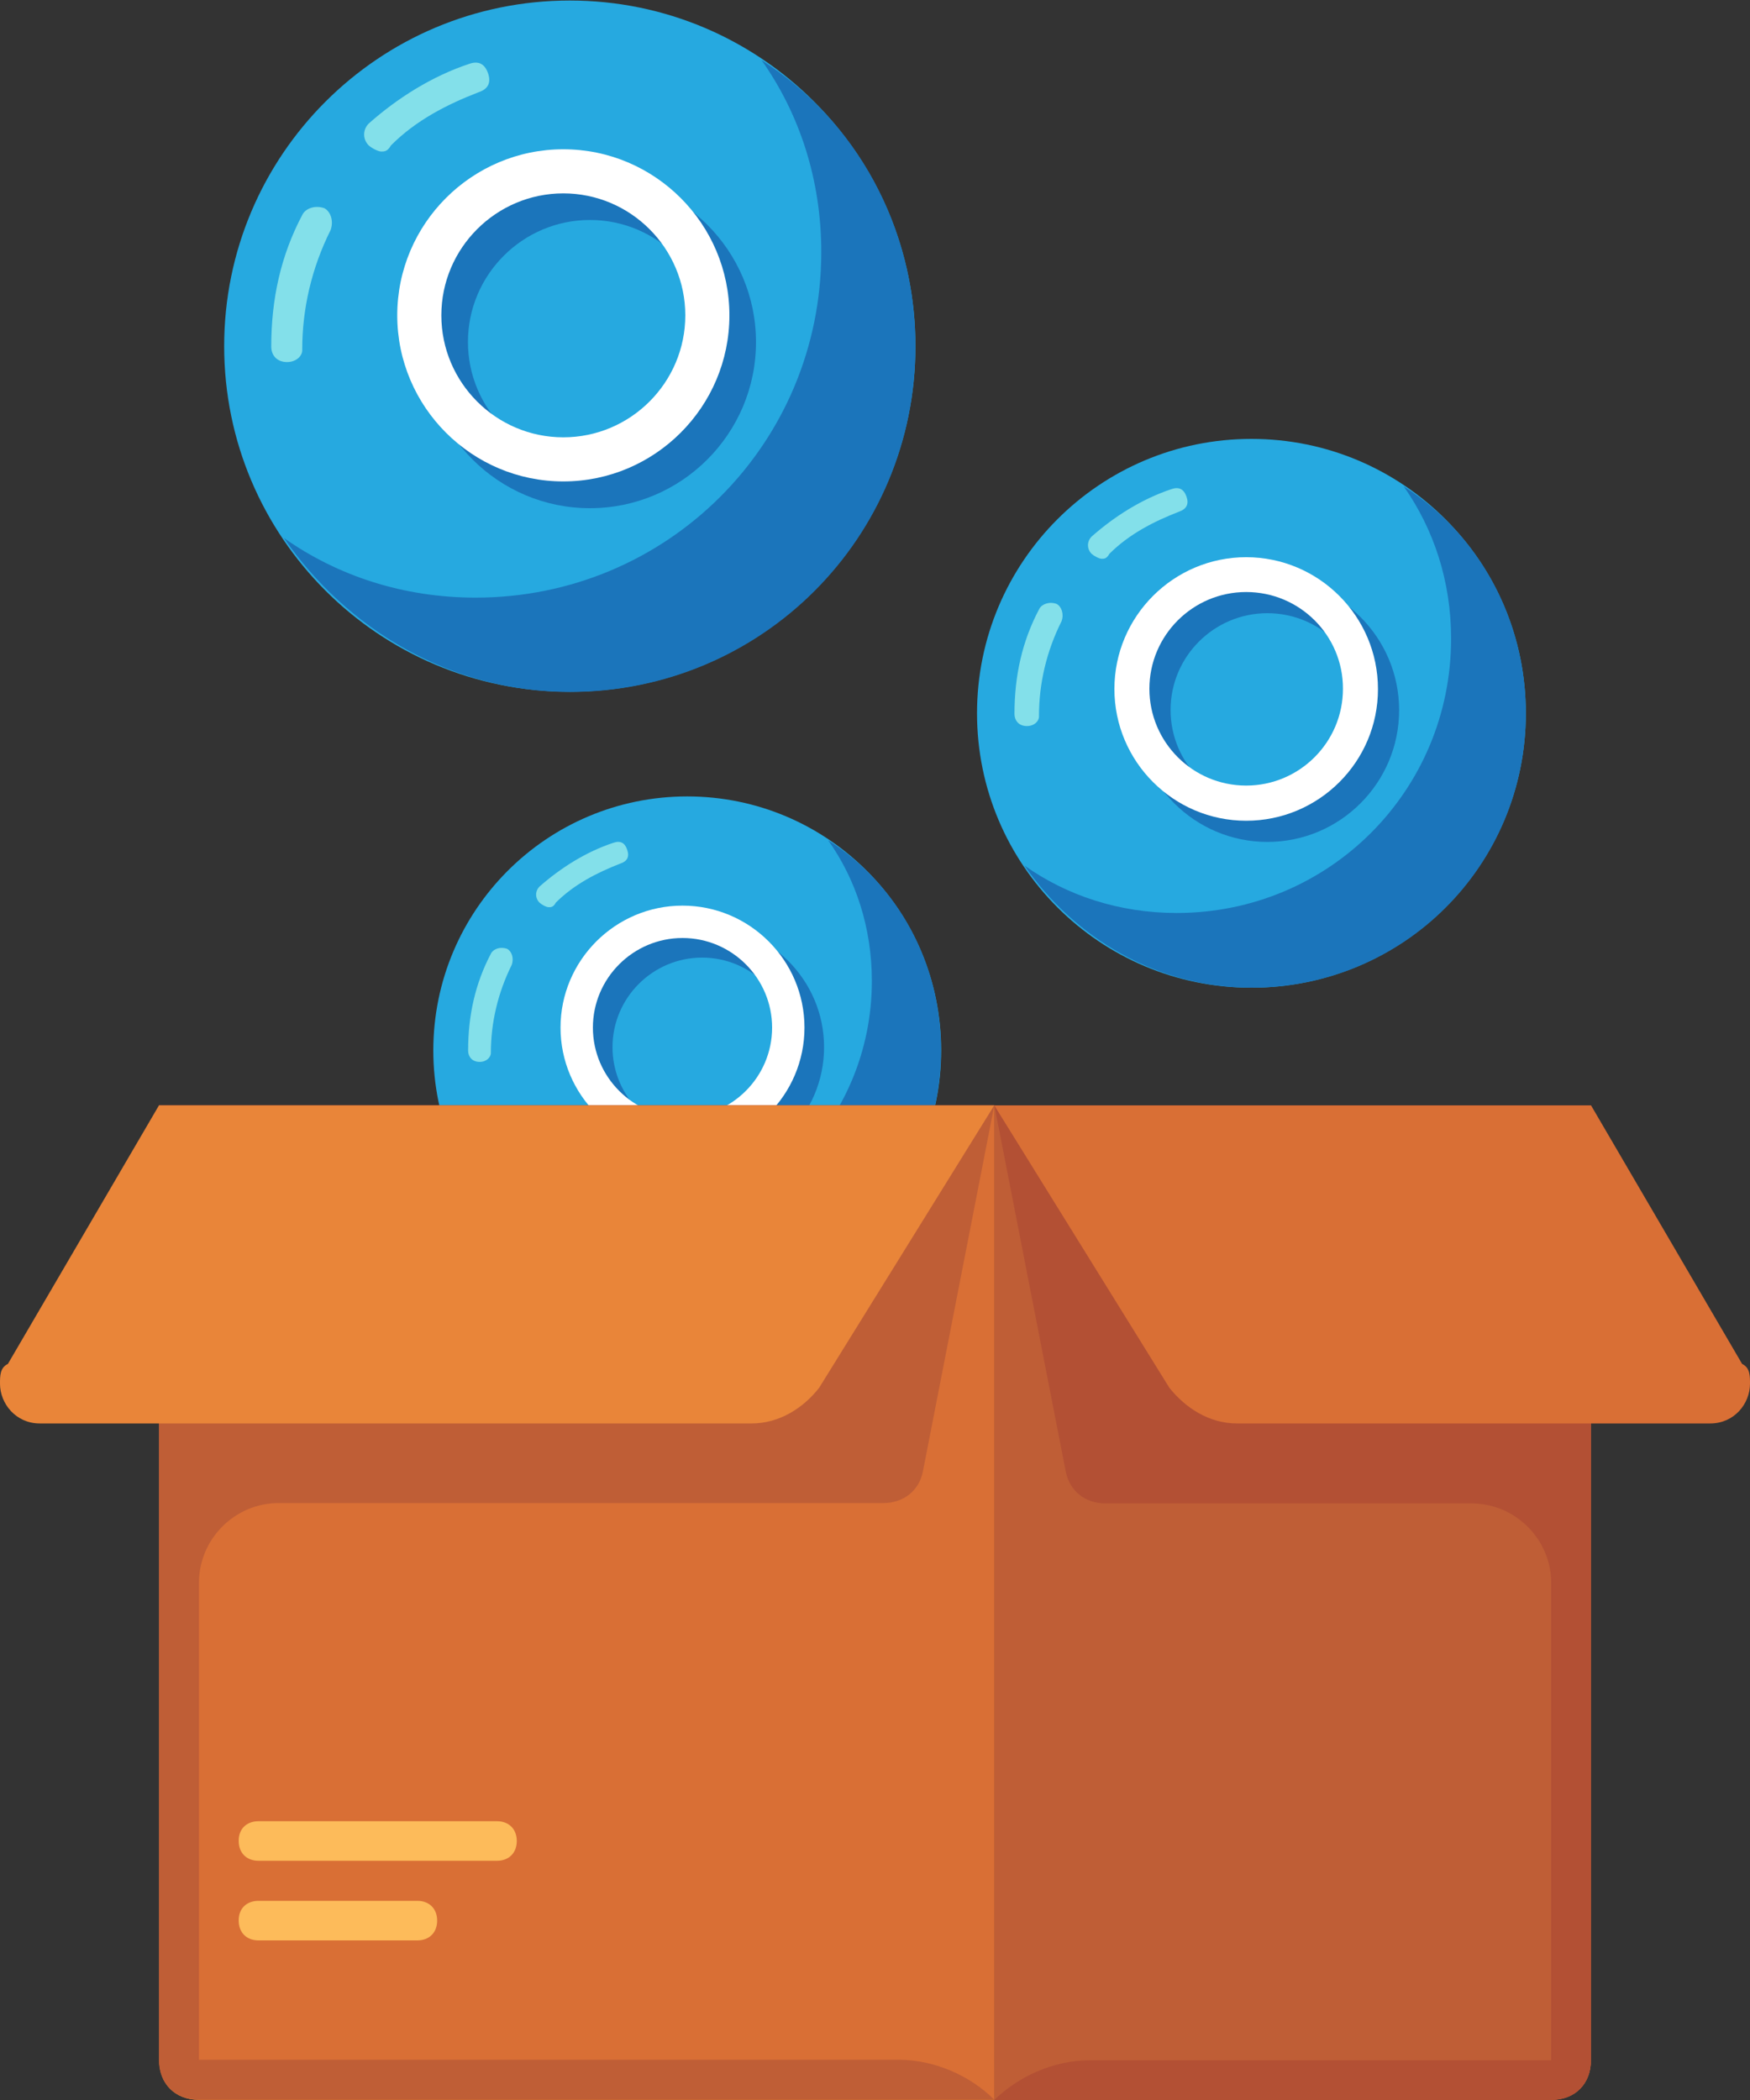 <?xml version="1.0" encoding="utf-8"?>
<!-- Generator: Adobe Illustrator 22.1.0, SVG Export Plug-In . SVG Version: 6.00 Build 0)  -->
<svg version="1.1" id="Vrstva_1" xmlns="http://www.w3.org/2000/svg" xmlns:xlink="http://www.w3.org/1999/xlink" x="0px" y="0px"
	 viewBox="0 0 100 120" style="enable-background:new 0 0 100 120;" xml:space="preserve">
<rect x="0" y="0" width="100" height="120" fill="#333333" stroke="none"/>
<style type="text/css">
	.st0{fill:#26A9E0;}
	.st1{fill:#83E0EA;}
	.st2{fill:#1B75BB;}
	.st3{fill:#FFFFFF;}
	.st4{fill:#C97629;}
	.st5{fill:#D96F35;}
	.st6{fill:#B06328;}
	.st7{fill:#BF5E36;}
	.st8{fill:#B35034;}
	.st9{fill:#E98539;}
	.st10{fill:#FDBB5A;}
</style>
<g>
	<g>
		<path class="st0" d="M39.27,45.51c8.01,0,14.51,6.49,14.51,14.51c0,8.01-6.49,14.51-14.51,14.51c-8.01,0-14.51-6.5-14.51-14.51
			C24.77,52,31.26,45.51,39.27,45.51z"/>
		<g>
			<path class="st1" d="M31.36,51.84c-0.14,0-0.4-0.14-0.53-0.26c-0.26-0.26-0.26-0.66,0-0.92c1.19-1.05,2.64-1.98,4.22-2.5
				c0.4-0.14,0.66,0,0.79,0.4c0.14,0.4,0,0.66-0.4,0.79c-1.31,0.51-2.63,1.18-3.68,2.23C31.62,51.84,31.49,51.84,31.36,51.84z"/>
			<path class="st1" d="M27.41,60.68c-0.4,0-0.66-0.26-0.66-0.66c0-1.98,0.4-3.82,1.31-5.54c0.14-0.26,0.53-0.4,0.92-0.26
				c0.26,0.14,0.4,0.53,0.26,0.92c-0.79,1.59-1.19,3.3-1.19,5.01C28.06,60.41,27.8,60.68,27.41,60.68z"/>
		</g>
		<path class="st2" d="M47.32,48.01c1.59,2.24,2.5,5.01,2.5,8.05c0,8.05-6.46,14.51-14.51,14.51c-3.04,0-5.8-0.92-8.05-2.5
			c2.64,3.82,6.99,6.46,12,6.46c8.05,0,14.51-6.46,14.51-14.51C53.78,55,51.27,50.53,47.32,48.01z"/>
		<path class="st2" d="M40.12,66.81c-3.84,0-6.97-3.13-6.97-6.97s3.13-6.97,6.97-6.97s6.97,3.13,6.97,6.97S43.96,66.81,40.12,66.81z
			 M40.12,54.72c-2.82,0-5.12,2.3-5.12,5.12s2.3,5.12,5.12,5.12s5.12-2.3,5.12-5.12C45.24,57.02,42.94,54.72,40.12,54.72z"/>
		<path class="st3" d="M39,65.69c-3.84,0-6.97-3.13-6.97-6.97s3.13-6.97,6.97-6.97s6.97,3.13,6.97,6.97S42.84,65.69,39,65.69z
			 M39,53.6c-2.82,0-5.12,2.3-5.12,5.12s2.3,5.12,5.12,5.12s5.12-2.3,5.12-5.12S41.82,53.6,39,53.6z"/>
	</g>
	<g>
		<path class="st0" d="M71.51,25.08c8.66,0,15.68,7.02,15.68,15.68s-7.02,15.68-15.68,15.68s-15.68-7.02-15.68-15.68
			S62.85,25.08,71.51,25.08z"/>
		<g>
			<path class="st1" d="M62.96,31.93c-0.15,0-0.43-0.15-0.58-0.28c-0.28-0.28-0.28-0.71,0-0.99c1.29-1.14,2.85-2.14,4.56-2.71
				c0.43-0.15,0.71,0,0.86,0.43s0,0.71-0.43,0.86c-1.42,0.55-2.84,1.27-3.98,2.41C63.24,31.93,63.09,31.93,62.96,31.93z"/>
			<path class="st1" d="M58.68,41.49c-0.43,0-0.71-0.28-0.71-0.71c0-2.14,0.43-4.13,1.42-5.99c0.15-0.28,0.58-0.43,0.99-0.28
				c0.28,0.15,0.43,0.58,0.28,0.99c-0.86,1.71-1.29,3.56-1.29,5.41C59.39,41.19,59.11,41.49,58.68,41.49z"/>
		</g>
		<path class="st2" d="M80.21,27.79c1.71,2.43,2.71,5.41,2.71,8.7c0,8.7-6.98,15.68-15.68,15.68c-3.28,0-6.27-0.99-8.7-2.71
			c2.85,4.13,7.56,6.98,12.97,6.98c8.7,0,15.68-6.98,15.68-15.68C87.19,35.35,84.48,30.51,80.21,27.79z"/>
		<path class="st2" d="M72.42,48.11c-4.15,0-7.53-3.38-7.53-7.53s3.38-7.53,7.53-7.53s7.53,3.38,7.53,7.53S76.58,48.11,72.42,48.11z
			 M72.42,35.04c-3.05,0-5.53,2.48-5.53,5.53s2.48,5.53,5.53,5.53c3.05,0,5.53-2.48,5.53-5.53C77.96,37.53,75.48,35.04,72.42,35.04z
			"/>
		<path class="st3" d="M71.21,46.9c-4.15,0-7.53-3.38-7.53-7.53s3.38-7.53,7.53-7.53s7.53,3.38,7.53,7.53
			C78.75,43.52,75.37,46.9,71.21,46.9z M71.21,33.83c-3.05,0-5.53,2.48-5.53,5.53s2.48,5.53,5.53,5.53c3.05,0,5.53-2.48,5.53-5.53
			C76.75,36.31,74.27,33.83,71.21,33.83z"/>
	</g>
	<g>
		<path class="st0" d="M32.56,0.03c10.91,0,19.75,8.84,19.75,19.75s-8.84,19.75-19.75,19.75s-19.75-8.84-19.75-19.75
			C12.81,8.87,21.65,0.03,32.56,0.03z"/>
		<g>
			<path class="st1" d="M21.79,8.66c-0.18,0-0.54-0.19-0.72-0.35c-0.35-0.35-0.35-0.9,0-1.25c1.62-1.44,3.6-2.7,5.74-3.41
				c0.54-0.19,0.89,0,1.08,0.54c0.18,0.54,0,0.9-0.54,1.08c-1.79,0.69-3.58,1.6-5.01,3.04C22.14,8.66,21.96,8.66,21.79,8.66z"/>
			<path class="st1" d="M16.4,20.69c-0.54,0-0.9-0.35-0.9-0.89c0-2.7,0.54-5.2,1.79-7.55c0.19-0.35,0.73-0.54,1.25-0.35
				c0.35,0.19,0.54,0.73,0.35,1.25c-1.08,2.16-1.62,4.49-1.62,6.82C17.3,20.32,16.94,20.69,16.4,20.69z"/>
		</g>
		<path class="st2" d="M43.52,3.44c2.16,3.06,3.41,6.82,3.41,10.96c0,10.96-8.8,19.75-19.75,19.75c-4.14,0-7.9-1.25-10.96-3.41
			c3.59,5.2,9.52,8.8,16.34,8.8c10.96,0,19.75-8.8,19.75-19.75C52.31,12.96,48.9,6.87,43.52,3.44z"/>
		<path class="st2" d="M33.71,29.04c-5.23,0-9.49-4.26-9.49-9.49s4.26-9.49,9.49-9.49s9.49,4.26,9.49,9.49
			C43.2,24.78,38.95,29.04,33.71,29.04z M33.71,12.57c-3.84,0-6.97,3.13-6.97,6.97s3.13,6.97,6.97,6.97s6.97-3.13,6.97-6.97
			S37.56,12.57,33.71,12.57z"/>
		<path class="st3" d="M32.19,27.51c-5.23,0-9.49-4.26-9.49-9.49s4.26-9.49,9.49-9.49s9.49,4.26,9.49,9.49S37.42,27.51,32.19,27.51z
			 M32.19,11.05c-3.84,0-6.97,3.13-6.97,6.97s3.13,6.97,6.97,6.97s6.97-3.13,6.97-6.97S36.03,11.05,32.19,11.05z"/>
	</g>
</g>
<g>
	<path id="SVGCleanerId_0_24_" class="st4" d="M56.82,119.99H11.37c-1.37,0-2.27-0.92-2.27-2.27V63.17h47.74v56.82H56.82z"/>
	<g>
		<g>
			<path id="SVGCleanerId_0_11_" class="st5" d="M56.82,119.99H11.37c-1.37,0-2.27-0.92-2.27-2.27V63.17h47.74v56.82H56.82z"/>
		</g>
	</g>
	<path id="SVGCleanerId_1_22_" class="st6" d="M56.82,119.99h31.82c1.37,0,2.27-0.92,2.27-2.27V63.17H56.82V119.99z"/>
	<g>
		<g>
			<path id="SVGCleanerId_1_11_" class="st7" d="M56.82,119.99h31.82c1.37,0,2.27-0.92,2.27-2.27V63.17H56.82V119.99z"/>
		</g>
	</g>
	<path class="st7" d="M11.37,117.7V90.44c0-2.5,2.05-4.55,4.55-4.55h34.55c1.13,0,2.05-0.68,2.27-1.82l4.08-20.92H11.37H9.08v22.73
		v31.82c0,1.37,0.92,2.27,2.27,2.27H56.8c-1.37-1.37-3.42-2.27-5.45-2.27C51.35,117.7,11.37,117.7,11.37,117.7z"/>
	<path class="st8" d="M88.63,63.17H56.82l4.08,20.92c0.23,1.13,1.13,1.82,2.27,1.82h20.92c2.5,0,4.55,2.05,4.55,4.55v27.27H62.27
		c-2.05,0-4.08,0.92-5.45,2.27h31.82c1.37,0,2.27-0.92,2.27-2.27V85.89V63.17H88.63z"/>
	<path class="st5" d="M70.68,81.34h27.05c1.37,0,2.27-1.13,2.27-2.27c0-0.45,0-0.92-0.45-1.13l-8.63-14.77h-34.1l10,16.13
		C67.73,80.44,69.08,81.34,70.68,81.34z"/>
	<path class="st9" d="M42.95,81.34H2.27C0.9,81.34,0,80.2,0,79.07c0-0.45,0-0.92,0.45-1.13l8.63-14.77h47.73l-10,16.13
		C45.92,80.44,44.55,81.34,42.95,81.34z"/>
	<g>
		<path class="st10" d="M14.77,104.07H28.4c0.68,0,1.13,0.45,1.13,1.13l0,0c0,0.68-0.45,1.13-1.13,1.13H14.77
			c-0.68,0-1.13-0.45-1.13-1.13l0,0C13.63,104.52,14.08,104.07,14.77,104.07z"/>
		<path class="st10" d="M14.77,108.62h9.08c0.68,0,1.13,0.45,1.13,1.13l0,0c0,0.68-0.45,1.13-1.13,1.13h-9.08
			c-0.68,0-1.13-0.45-1.13-1.13l0,0C13.63,109.07,14.08,108.62,14.77,108.62z"/>
	</g>
</g>
</svg>
